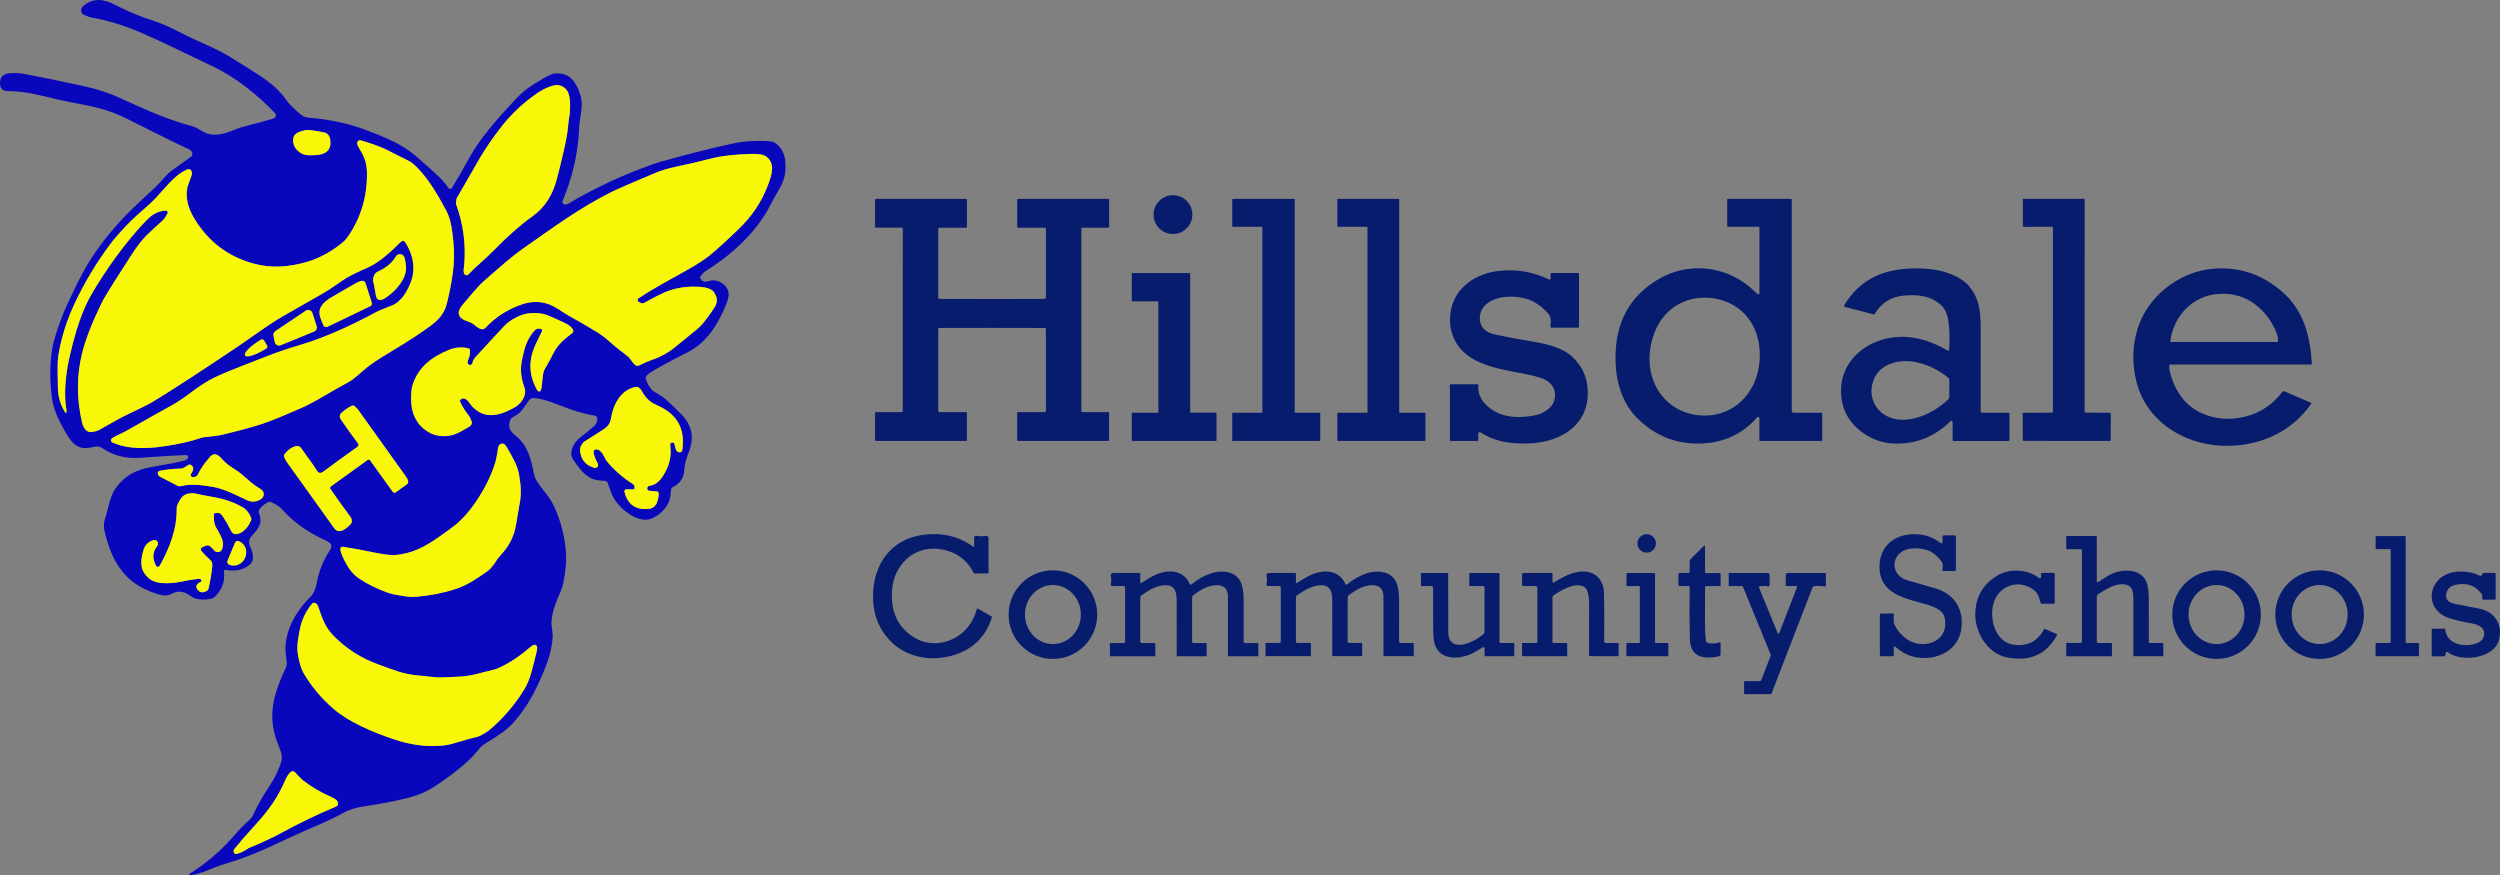 <?xml version="1.0" encoding="UTF-8"?><svg id="a" xmlns="http://www.w3.org/2000/svg" width="731.237" height="256" viewBox="0 0 731.237 256"><rect x="0" y="0" width="731.237" height="256" fill="#808080" stroke="none"/><path d="M55.533,255.999c-.221.019-.321-.269-.134-.389,4.764-3.004,8.876-6.463,12.336-10.373,1.531-1.737,2.514-2.812,2.946-3.229,1.622-1.55,2.538-2.442,2.744-2.677.24-.269.437-.576.581-.907,1.142-2.557,2.716-5.345,4.721-8.368.902-1.358,1.607-2.601,2.111-3.718,1.051-2.322,2.097-4.299,1.31-6.42-.35-.95-.715-1.929-1.094-2.932-2.936-7.758-.907-14.394,2.529-21.634.23-.489.326-1.027.283-1.564-.096-1.204-.465-3.397-.365-4.87.384-5.527,3.45-10.522,7.36-14.432,1.089-1.084,1.54-2.562,1.842-4.237.59-3.296,1.919-6.501,3.987-9.62.369-.557.297-1.295-.178-1.766-.312-.302-.744-.581-1.3-.825-5.177-2.279-9.519-5.407-13.022-9.375-.446-.504-1.459-1.123-3.042-1.847-.192-.086-.413-.091-.605-.005-.705.312-1.425.825-2.154,1.54-.638.624-.888,1.147-.547,2.034,1.056,2.754-.461,4.481-2.212,6.367-.806.873-.974,1.862-.504,2.965.729,1.713,1.545,3.982-.062,5.422-1.929,1.722-4.549,1.991-7.091,1.55-.283-.048-.528.197-.489.48.355,2.524-.331,4.774-2.058,6.746-.59.672-1.075,1.056-1.459,1.156-1.751.446-3.402.427-4.952-.062-.211-.067-.413-.163-.6-.283-1.204-.763-1.953-1.195-2.236-1.305-2.356-.892-3.239.053-4.769.595-1.166.413-2.413.034-3.944-.461-9.121-2.936-12.907-9.505-14.922-18.367-.216-.96-.235-2.255.086-3.133.825-2.231,1.396-6.756,3.128-9.169,2.807-3.901,6.127-5.546,10.805-6.329,4.203-.705,7.307-1.319,9.318-1.847.365-.096.677-.259.936-.485.451-.398.158-1.147-.446-1.128-2.485.072-7,.341-13.545.811-4.16.297-7.859-.691-11.098-2.96-.36-.249-.787-.379-1.223-.365-.48.014-1.056.101-1.732.259-4.217.988-5.921-1.415-7.902-4.918-1.914-3.392-3.335-6.372-3.776-10.181-.59-5.105-.509-9.85.254-14.231.264-1.521,1.113-4.28,2.557-8.286.629-1.746,1.924-4.64,3.886-8.68,1.737-3.594,3.243-6.381,4.515-8.373,3.325-5.206,7.303-10.09,11.942-14.658,1.852-1.823,4.256-4.083,7.207-6.775,1.401-1.276,3.205-3.714,4.582-4.707,2.706-1.943,4.616-3.32,5.724-4.121.988-.71.379-1.852-.523-2.265-2.744-1.238-8.8-4.217-18.165-8.934-2.485-1.252-5.028-2.231-7.629-2.936-4.462-1.214-8.814-1.756-13.18-2.826-4.237-1.036-9.212-2.327-13.953-2.313-1.574.005-2.346-.787-2.313-2.385.034-1.655.84-2.581,2.413-2.778,1.54-.197,3.1-.149,4.688.144,4.15.753,9.927,1.938,17.326,3.551,3.93.854,7.571,2.049,10.915,3.589,8.315,3.814,13.482,6.122,20.982,8.181,1.516.417,3.018,1.746,4.405,2.15,2.85.82,5.642-.216,8.373-1.339.83-.341,2.01-.705,3.541-1.084,2.596-.648,4.798-1.243,6.612-1.79.537-.163.892-.302,1.07-.422.451-.302.523-.94.149-1.334-5.091-5.331-11.477-10.532-18.434-13.799-5.95-2.792-13.218-6.482-20.449-9.62-5.249-2.279-10.229-3.81-14.941-4.596-.389-.062-1.147-.35-2.265-.864-.192-.086-.35-.24-.446-.432-.398-.811-.235-1.521.494-2.13,2.951-2.471,6.098-1.929,9.337-.23,3.555,1.866,7.399,3.459,11.525,4.769,2.02.643,4.596,1.785,7.73,3.426,4.496,2.351,9.927,4.357,13.727,6.669,3.862,2.356,6.981,4.318,9.347,5.878,3.171,2.087,5.777,4.323,7.792,7.25.504.739,1.18,1.473,2.03,2.197.806.691,2.389,2.624,4.088,2.754,6.252.494,11.865,1.679,16.841,3.555,5.235,1.972,10.704,4.126,14.855,7.749,4.131,3.603,6.621,5.868,7.48,6.784.758.811,1.415,1.641,1.977,2.485.249.369.792.36,1.027-.014,1.564-2.509,3.176-5.297,4.832-8.373,3.253-6.036,8.344-11.717,13.65-17.422,2.668-2.874,4.721-4.121,8.061-6.117,1.766-1.056,3.042-1.588,3.824-1.598,2.452-.034,4.313.681,5.676,2.922,1.147,1.886,1.78,3.766,1.9,5.647.154,2.375-.653,5.038-.734,7.327-.254,7.36-2.006,14.711-4.86,21.442-.168.393.038.849.446.984.393.13.806.062,1.238-.192,6.113-3.632,12.628-6.832,19.547-9.596,3.344-1.334,5.906-2.25,7.696-2.744,8.92-2.476,16.107-4.275,21.572-5.393,2.749-.561,5.854-.758,9.313-.585,1.166.058,1.996.269,2.49.633,1.684,1.233,2.629,2.984,2.84,5.249.35,3.762-.355,5.834-2.236,9.001-.672,1.137-1.483,2.61-2.433,4.419-4.083,7.758-11.395,14.269-18.799,18.851-.321.197-.758.667-1.31,1.411-.139.182-.158.427-.048.629,1.017,1.838,2.49.427,3.973.542,1.982.158,4.093,1.698,4.294,3.805.072.772-.149,1.804-.667,3.1-2.284,5.714-5.599,11.223-11.227,14.082-5.292,2.692-9.025,4.721-11.189,6.093-.523.331-.897.725-1.118,1.176-.072.154-.086.331-.038.499.379,1.286.993,2.394,1.842,3.325.12.13.254.245.403.336,1.3.811,2.073,1.291,2.317,1.43.883.523,2.845,2.327,5.887,5.412,3.056,3.104,3.786,6.712,2.188,10.824-.964,2.466-1.262,3.757-1.435,5.834-.173,2.058-1.295,3.589-3.368,4.601-.158.077-.283.216-.336.384-.12.36-.187.787-.202,1.276-.091,3.272-2.293,5.902-5.215,7.346-4.03,1.996-9.308-2.423-11.309-5.57-.806-1.271-1.267-2.927-1.886-4.659-.13-.36-.451-.609-.83-.648-.475-.043-1.032-.091-1.679-.134-3.651-.254-5.796-3.411-7.624-6.108-1.449-2.14.288-5.062,2.073-6.439,2.039-1.569,3.44-2.72,4.208-3.464.518-.499.782-1.18.792-2.044.005-.427-.302-.792-.725-.864-2.519-.427-5.004-1.089-7.456-1.986-4.736-1.737-6.88-2.807-10.301-3.176-.619-.067-1.228.226-1.564.753-.801,1.262-1.631,2.375-2.485,3.349-.326.369-1.118.912-2.375,1.622-.264.154-.465.398-.561.691-.638,1.986-.245,3.143,1.463,4.496,3.834,3.028,4.606,7.101,5.628,11.794.072.312.178.614.326.902,1.401,2.735,4.006,4.966,5.451,8.128,1.828,4.011,2.956,8.253,3.383,12.72.259,2.764.014,5.983-.729,9.663-.211,1.032-.585,2.13-1.123,3.296-1.156,2.514-2.02,5.009-2.308,7.701-.048.422-.043.844.01,1.267.245,1.958.355,3.128.326,3.507-.25,3.042-.969,6.026-2.154,8.948-2.716,6.674-5.105,11.28-9.275,16.021-2.121,2.409-4.985,4.198-8.152,6.098-.681.408-1.295.931-1.814,1.535-1.473,1.727-2.322,2.759-3.747,4.011-2.754,2.428-5.791,4.736-9.111,6.924-3.728,2.461-7.053,3.397-11.693,4.376-3.042.643-6.473,1.247-10.287,1.818-1.487.225-3.296.806-4.774,1.603-2.74,1.473-5.71,2.888-8.919,4.237-4.784,2.015-7.739,3.527-13.377,6.079-4.457,2.02-8.752,3.627-12.873,4.822-3.383.979-6.607,2.922-9.956,3.219ZM135.804,80.099c.226.456.84.547,1.19.178,2.433-2.562,4.918-4.467,7.24-6.866,4.035-4.16,7.907-7.571,11.611-10.234,3.766-2.711,5.882-6.415,7.043-10.882,1.579-6.079,2.586-10.522,3.023-13.319.273-1.761.297-3.325.614-4.923.158-.82.235-1.756.225-2.807-.029-2.61-.082-5.427-3.109-6.276-1.694-.48-4.846,1.171-6.127,2.034-4.352,2.936-8.089,6.439-11.203,10.508-1.9,2.476-4.361,5.926-6.069,8.91-4.299,7.509-6.492,11.318-6.578,11.434-.077.106-.13.23-.149.36-.139.83-.163,1.367-.072,1.622,2.078,5.705,2.855,11.582,2.337,17.637-.077.945-.355,1.862.024,2.625ZM85.852,40.156c-.35,1.679.154,3.071,1.521,4.174,1.487,1.2,2.687,1.132,4.793,1.046,2.85-.115,4.918-1.243,4.409-4.558-.187-1.223-.84-1.934-1.967-2.121-2.044-.336-3.906-.883-5.422-.585-1.128.216-3.076.816-3.335,2.044ZM19.452,120.547c.058-.777-.216-1.698-.302-2.826-.321-4.241.139-8.963,1.387-14.169,1.497-6.276,3.291-12.571,6.511-17.973,3.555-5.969,7.331-11.347,11.323-16.136,2.039-2.442,3.771-4.342,5.201-5.7,1.411-1.343,3.066-2.058,4.966-2.149.374-.019.638.36.494.705-.408.974-.974,1.78-1.708,2.428-1.478,1.3-2.951,2.663-4.414,4.088-1.411,1.372-3.018,3.479-4.827,6.319-.696,1.089-2.154,3.368-4.376,6.837-2.058,3.215-3.435,5.537-4.131,6.971-2.74,5.647-4.596,10.464-5.575,14.452-1.593,6.497-1.598,13.195-.019,20.099.35,1.531,1.036,2.481,2.058,2.84.144.053.302.072.456.058,1.099-.101,1.977-.336,2.629-.705,1.607-.907,3.191-1.804,4.76-2.692,3.622-2.049,8.185-3.853,11.419-5.844,6.026-3.714,14.058-8.943,24.1-15.685,3.853-2.586,8.843-6.377,13.29-8.934,5.249-3.028,9.193-5.283,11.827-6.765,2.572-1.449,4.764-3.229,6.736-4.414,1.435-.864,3.503-1.876,6.213-3.042,3.325-1.43,6.895-4.678,9.663-7.466.571-.581,1.06-.542,1.473.11,2.284,3.603,3.1,7.84,1.439,11.889-1.123,2.74-2.792,5.479-5.403,6.506-2.481.974-3.891,1.555-4.241,1.742-8.545,4.625-16.188,7.926-22.93,9.903-3.215.94-6.597,2.106-10.148,3.493-3.363,1.31-5.623,2.193-6.78,2.644-3.575,1.396-6.213,2.514-7.926,3.354-2.049,1.012-4.318,2.461-6.808,4.357-1.483,1.128-3.848,2.773-5.374,3.613-2.672,1.463-7.168,3.992-13.492,7.586-1.262.715-2.951,1.343-4.145,2.135-.465.312-.408,1.012.106,1.243,1.564.71,3.32,1.185,5.263,1.42,2.98.369,6.444.24,10.383-.384,4.419-.701,7.754-1.473,10.009-2.322.307-.115.629-.192.955-.226,2.816-.297,4.52-.518,5.11-.662,3.57-.878,8.919-2.13,13.036-3.608,2.586-.931,5.964-2.308,10.124-4.136,2.063-.907,4.515-2.202,7.351-3.896,1.531-.916,3.949-2.279,7.25-4.093.609-.331,2.154-1.588,4.635-3.771,1.233-1.084,3.675-2.716,7.327-4.899,5.076-3.032,9.044-5.628,11.904-7.787,2.145-1.622,3.738-3.483,4.414-6.137.811-3.171,1.415-6.295,1.814-9.361.533-4.097.369-8.608-.489-13.526-.283-1.622-.758-3.076-1.435-4.357-2.221-4.217-4.856-8.766-8.137-12.254-1.089-1.161-2.01-1.929-2.754-2.303-3.834-1.924-5.815-2.922-5.935-2.984-2.778-1.454-6.045-2.452-8.238-3.09-.441-.13-.897.154-.979.609-.072.417.038.868.331,1.343,1.588,2.533,2.452,4.429,2.5,7.432.101,6.799-1.646,12.887-5.23,18.276-.614.926-1.18,1.607-1.698,2.044-3.09,2.605-6.727,4.702-10.512,5.82-5.187,1.531-10.469,1.991-15.785.518-7.442-2.058-13.18-6.415-17.215-13.06-1.775-2.927-2.764-5.998-2.082-9.318.01-.034.413-1.185,1.214-3.45.35-.998-.25-2.183-1.363-1.67-3.589,1.66-5.801,4.779-9.107,8.325-2.058,2.207-5.062,4.534-6.991,6.449-2.692,2.672-4.755,4.966-6.189,6.88-4.16,5.542-7.701,11.438-10.623,17.681-1.531,3.272-2.72,6.559-3.579,9.855-.748,2.884-1.171,5.115-1.267,6.688-.091,1.478-.086,4.174.024,8.094.082,2.84.844,5.004,2.135,7.082.106.168.365.106.379-.096ZM186.821,87.21c4.491-2.975,8.728-5.196,13.693-7.979,3.143-1.756,5.479-3.253,7.01-4.491,1.977-1.598,4.846-4.208,8.608-7.83,3.81-3.666,6.612-7.854,8.406-12.566,1.094-2.869,2.38-6.391-.302-8.468-.849-.657-2.404-.94-4.668-.854-3.973.158-7.993.398-12.149,1.487-2.85.753-6.065,1.502-9.644,2.245-2.293.48-4.347,1.099-6.156,1.852-6.784,2.836-11.146,4.74-13.084,5.714-8.91,4.477-16.385,9.97-25.309,16.217-4.05,2.836-7.653,6.17-11.294,9.323-2.303,1.991-4.539,4.836-6.549,7.207-.811.95-1.214,1.766-1.209,2.452.014,1.622,1.722,2.173,3.335,2.754.187.067.369.154.547.254,1.012.605,2.72,2.644,3.925,1.358,2.989-3.191,6.597-5.499,10.834-6.914,2.529-.844,5.019-.868,7.475-.072,2.106.681,4.371,2.509,6.209,3.512,2.106,1.147,4.836,2.735,8.19,4.76,1.233.744,2.874,2.034,4.913,3.872.533.475,1.775,1.459,3.728,2.946.379.288.72.624,1.008.998.782,1.012,1.531,2.428,2.577,1.9,1.411-.705,2.663-1.247,3.757-1.622,2.696-.916,5.023-2.279,6.544-3.546,1.516-1.262,3.651-2.999,6.401-5.211.888-.705,1.684-1.516,2.38-2.413,1.334-1.722,2.341-3.119,3.018-4.193.998-1.583.849-3.171-.451-4.764-.086-.106-.187-.192-.302-.264-.868-.523-1.91-.83-3.124-.931-3.099-.254-5.983.014-8.646.811-2.744.816-5.671,2.557-8.123,3.862-.259.139-.571.154-.84.038l-.6-.264c-.489-.211-.552-.883-.106-1.18ZM118.349,75.474c-.254-1.262-1.934-1.54-2.581-.432-1.075,1.838-2.831,3.311-5.273,4.414-.796.36-1.267,1.19-1.411,2.5-.014.12.005.24.053.35.139.321.413,1.703.811,4.136.269,1.612,1.492,1.555,2.687.763,2.202-1.454,3.915-3.224,5.134-5.316.892-1.535,1.195-3.339.844-5.081l-.264-1.334ZM94.858,95.501c.278.192.633.216.936.072l12.532-6.026c.365-.178.547-.6.422-.988l-1.833-5.738c-.144-.451-.59-.739-1.06-.677-.513.067-1.06.269-1.646.605-2.38,1.363-4.784,2.754-7.207,4.174-1.137.667-2.006,1.358-2.605,2.073-1.535,1.823-.945,3.363-.163,5.311.283.705.489,1.104.624,1.195ZM80.368,100.035c.158.792.998,1.238,1.742.936l9.764-3.997c.619-.249.936-.936.734-1.574l-1.233-3.853c-.259-.816-1.228-1.152-1.934-.672l-8.905,5.988c-.432.293-.643.811-.542,1.319l.374,1.852ZM158.052,114.348c.178-.168.297-.523.36-1.065.24-2.173.384-3.455.432-3.843.077-.566.264-1.113.557-1.607.883-1.483,1.732-3.037,2.543-4.659,1.238-2.466,3.291-4.088,5.542-5.839.144-.11.221-.288.202-.47-.101-1.132-1.651-2.001-2.653-2.471-2.001-.945-3.546-1.641-4.644-2.087-1.713-.696-3.738-.902-6.065-.609-2.111.264-5.206,1.962-6.645,3.464-1.339,1.396-4.237,4.529-8.694,9.399-.427.465-.691,1.003-.796,1.603-.134.763-1.223.787-1.387.029-.067-.307-.014-.653.154-1.036.446-1.003.605-1.929.48-2.783-.034-.235-.211-.432-.446-.485-1.929-.465-3.838-.307-5.724.47-4.995,2.054-8.843,4.976-10.58,10.186-.293.878-.441,2.279-.437,4.193.01,4.217,1.555,7.341,4.63,9.371,1.329.878,2.773,1.358,4.342,1.444,3.066.173,4.836-.878,7.763-2.581.667-.389,1.276-.969.921-1.818-.341-.816-.557-1.281-.648-1.391-1.152-1.435-2.039-2.85-2.658-4.241-.125-.288-.01-.624.269-.768,1.564-.816,2.356,1.214,3.301,2.197,3.776,3.925,8.248,2.543,12.408.182,1.886-1.07,3.618-3.493,2.821-5.753-1.056-3.004-1.339-5.302-.619-8.598.72-3.311,1.319-5.441,3.445-7.974.576-.686,1.19-.801,1.986-.619.307.072.47.413.326.696-.629,1.219-1.291,2.596-1.986,4.131-2.058,4.529-1.847,8.934.643,13.209.178.307.6.369.859.125ZM78.122,101.072l-.936-1.531c-.178-.288-.552-.374-.84-.202l-.345.216c-2.812,1.722-4.75,3.67-4.328,4.357l.053.091c.417.681,3.037-.158,5.849-1.881l.35-.211c.283-.178.374-.552.197-.84ZM199.56,131.692c.94-6.693-1.785-10.738-7.528-13.228-1.857-.806-3.272-2.135-4.246-3.992-.389-.748-1.128-1.459-1.938-1.291-4.318.878-6.52,5.201-7.149,9.275-.197,1.281-.907,2.322-2.14,3.114-2.586,1.665-4.486,2.879-5.705,3.637-.101.062-.192.144-.273.24-.681.82-.993,1.579-.931,2.274.24,2.696,1.636,4.405,4.184,5.119.725.202,1.353-.552,1.017-1.228-.528-1.06-1.363-2.682-1.214-3.584.077-.475.657-.729,1.2-.528,1.18.441,1.761,1.818,2.337,2.912.106.197.23.384.374.557,2.154,2.581,4.668,4.779,7.538,6.592.441.278.609.715.509,1.31-.024.154-.158.264-.312.264h-2.102c-.355,0-.614.331-.533.672.868,3.661,3.171,5.35,6.909,5.057,1.396-.11,2.308-.868,2.744-2.284.283-.916.398-1.679.355-2.284-.024-.307-.264-.552-.571-.576l-2.097-.154c-.547-.038-.859-.648-.571-1.113.005-.01.067-.072.187-.187.106-.101.187-.158.245-.163,1.617-.178,2.97-1.137,4.054-2.874,1.991-3.181,2.519-5.527,2.135-9.111-.029-.269.067-.475.293-.619.355-.226.83-.029.945.393.321,1.152.355,2.231,1.367,2.409.446.077.859-.202.916-.609ZM115.748,144.004l3.282-2.365c.312-.226.451-.619.345-.988-.115-.408-.341-.84-.672-1.295-3.047-4.217-7.629-10.623-13.751-19.221-.417-.585-.835-1.036-1.247-1.358-.24-.187-.566-.221-.84-.086-1.027.504-2.03,1.2-3.004,2.087-.681.619-.552,1.343-.091,2.02,1.204,1.78,2.864,4.097,4.98,6.952.211.288.149.696-.144.902-4.563,3.239-7.85,5.633-9.865,7.173-.777.595-1.463.787-2.03-.139-1.137-1.866-2.816-4.016-4.668-6.664-.317-.456-.878-.672-1.42-.547-1.295.297-2.442,1.104-3.44,2.423-.115.158-.154.36-.106.547.144.566.408,1.118.792,1.66,2.874,4.03,7.509,10.503,13.914,19.418,1.42,1.982,3.723-.082,4.836-1.262.12-.13.202-.288.235-.456.125-.605,0-1.156-.379-1.66-1.929-2.577-3.872-5.287-5.834-8.133-.163-.235-.106-.561.125-.725l10.748-7.749c.235-.173.566-.12.739.115l6.64,9.217c.197.273.581.331.854.134ZM99.555,160.634c.158,1.358.854,2.62,1.569,3.982,1.084,2.068,2.433,3.632,4.04,4.692,2.37,1.569,5.187,2.941,8.449,4.117,1.468.533,3.162.662,4.707.95,1.123.206,2.313.259,3.575.154,4.016-.336,7.826-1.094,11.438-2.274,3.354-1.094,6.261-3.1,9.188-5.148,1.223-.859,2.293-2.543,2.86-3.421.216-.331.787-1.022,1.718-2.078,2.039-2.308,3.315-5.009,3.829-8.104.552-3.335.849-5.091.892-5.268.816-3.694.537-6.165.005-9.39-.456-2.759-2.058-5.393-3.771-8.315-.35-.6-.796-.854-1.339-.763-.494.082-.907.561-1.017,1.19-.273,1.545-.365,2.72-.854,4.357-1.147,3.829-3.109,7.763-5.887,11.798-1.91,2.768-3.906,4.976-5.988,6.612-1.233.964-2.84,2.135-4.832,3.512-4.174,2.888-7.614,4.644-12.504,5.115-1.281.125-3.814-.216-7.59-1.022-2.183-.465-4.764-.936-7.744-1.406-.422-.067-.792.288-.744.71ZM56.363,139.542c-.485,0-.763-.547-.485-.94.921-1.3.84-2.197-.24-2.692-.163-.072-.355-.058-.499.048-1.017.72-1.718,1.084-2.097,1.089-2.346.048-4.457.273-6.338.681-.384.086-.624.465-.542.854.086.393.321.691.705.892,3.258,1.689,4.98,2.577,5.167,2.658.302.134.638.158.955.067,2.821-.83,6.175-.264,9.083.173,3.157.47,7.048,2.452,10.177,3.944,1.286.609,2.797.509,3.987-.273l.154-.101c1.036-.686.993-2.221-.077-2.845-1.3-.753-2.61-1.718-3.92-2.893-1.334-1.195-2.255-1.958-2.759-2.298-1.454-.969-3.037-1.886-4.155-3.052-1.089-1.142-2.433-3.008-3.997-1.281-1.583,1.751-2.773,3.464-3.565,5.148-.235.499-.744.82-1.295.82h-.259ZM58.757,170.163c-.528.321-.811.494-.844.518-.499.36-.629,1.051-.293,1.564.72,1.118,1.689,1.3,2.903.547.245-.149.413-.389.475-.667.499-2.178.859-4.313,1.084-6.405.091-.892-.12-1.555-.633-1.991-.83-.696-1.674-1.55-2.538-2.557-.297-.35-.182-.883.23-1.08l.888-.427c.537-.259,1.185-.154,1.607.273l1.396,1.396c.034.029.067.048.11.062.974.259,1.607-.077,1.895-1.008.672-2.197-.581-3.829-1.943-6.314-.413-.748-.595-1.953-.542-3.608.005-.182.134-.331.312-.369,1.012-.211,1.636-.058,2.284.912.883,1.315,1.713,2.764,2.49,4.347.288.59.878.945,1.478.883,2.001-.206,3.627-2.269,4.333-4.059.101-.25.096-.537-.01-.787-.643-1.483-1.507-2.519-2.586-3.104-2.5-1.353-4.851-2.255-8.277-2.869-2.725-.485-4.352-.801-4.875-.94-1.895-.499-3.81-.149-4.769,1.305-.84,1.281-1.257,2.197-1.247,2.754.11,6.271-2.063,11.659-4.966,16.951-.235.427-.849.422-1.08-.005-1.142-2.111-1.041-4.016.302-5.719.417-.528.35-1.267-.149-1.636-.288-.216-.653-.245-1.099-.086-1.425.513-2.337,1.478-2.744,2.898-.974,3.392-1.065,6.017,1.766,8.339,2.442,2.006,7.557,1.276,10.426.629.744-.168,1.986-.365,3.738-.585.413-.053.72.014.926.197.202.182.178.504-.048.643ZM68.737,158.758l-2.188,5.249c-.182.446.029.955.47,1.137l.043.019c1.775.739,3.838-.163,4.606-2.015l.062-.154c.772-1.852-.038-3.949-1.814-4.688l-.043-.019c-.446-.182-.955.024-1.137.47ZM156.2,188.616c-.369.13-.696.312-.974.557-2.308,2.015-4.558,3.637-6.751,4.87-1.838,1.032-3.191,1.651-4.069,1.847-3.579.811-6.41,1.828-9.682,2.01-3.997.226-6.391.293-7.192.202-2.313-.254-4.05-.432-5.211-.533-4.352-.365-6.967-1.531-11.784-3.272-4.856-1.756-9.126-4.477-12.815-8.161-2.629-2.625-3.464-5.211-4.668-8.766-.139-.417-.389-.729-.744-.945-.336-.206-.782-.125-1.046.192-1.881,2.202-3.095,4.836-3.646,7.902-.302,1.66-.897,4.467-.513,6.722.432,2.548.988,4.409,1.665,5.575,2.313,3.978,5.273,7.509,8.881,10.594,4.558,3.901,11.424,6.741,17.215,8.718,5.071,1.732,9.937,2.481,15.219,1.871.993-.11,2.572-.504,4.731-1.18,1.358-.422,2.98-.868,4.865-1.343.321-.082.633-.197.921-.355,1.223-.667,2.044-1.176,2.461-1.526,3.93-3.311,7.279-7.159,10.042-11.549,2.102-3.335,2.625-6.602,3.92-11.669.12-.461.12-.902,0-1.329-.101-.35-.475-.547-.825-.432ZM68.944,249.824s.206-.048.6-.149c.873-.23,1.862-.72,2.97-1.473.139-.091.283-.168.432-.23,2.711-1.118,6.146-2.615,9.308-4.337,5.287-2.884,10.637-5.465,16.054-7.734.576-.24.71-.729.403-1.463-.168-.413-.772-.849-1.809-1.305-3.085-1.363-5.815-2.97-8.2-4.817-.969-.753-1.732-1.785-2.481-2.485-.35-.331-.902-.326-1.247.01-.6.581-1.089,1.319-1.468,2.207-2.149,5.033-4.774,8.819-8.838,13.252-2.668,2.917-4.707,5.259-6.117,7.029-.403.504-.206,1.257.393,1.497Z" fill="#0907bc"/><path d="M135.804,80.099c-.379-.763-.101-1.679-.024-2.625.518-6.055-.259-11.933-2.337-17.637-.091-.254-.067-.792.072-1.622.019-.13.072-.254.149-.36.086-.115,2.279-3.925,6.578-11.434,1.708-2.984,4.169-6.434,6.069-8.91,3.114-4.069,6.852-7.571,11.203-10.508,1.281-.864,4.433-2.514,6.127-2.034,3.028.849,3.08,3.666,3.109,6.276.01,1.051-.067,1.986-.225,2.807-.317,1.598-.341,3.162-.614,4.923-.437,2.797-1.444,7.24-3.023,13.319-1.161,4.467-3.277,8.171-7.043,10.882-3.704,2.663-7.576,6.074-11.611,10.234-2.322,2.399-4.808,4.304-7.24,6.866-.35.369-.964.278-1.19-.178Z" fill="#f9f708"/><path d="M85.852,40.156c.259-1.228,2.207-1.828,3.335-2.044,1.516-.297,3.378.249,5.422.585,1.128.187,1.78.897,1.967,2.121.509,3.315-1.559,4.443-4.409,4.558-2.106.086-3.306.154-4.793-1.046-1.367-1.104-1.871-2.495-1.521-4.174Z" fill="#f9f708"/><path d="M19.452,120.547c-.014.202-.273.264-.379.096-1.291-2.078-2.054-4.241-2.135-7.082-.11-3.92-.115-6.616-.024-8.094.096-1.574.518-3.805,1.267-6.688.859-3.296,2.049-6.583,3.579-9.855,2.922-6.242,6.463-12.139,10.623-17.681,1.435-1.914,3.498-4.208,6.189-6.88,1.929-1.914,4.932-4.241,6.991-6.449,3.306-3.546,5.518-6.664,9.107-8.325,1.113-.513,1.713.672,1.363,1.67-.801,2.265-1.204,3.416-1.214,3.45-.681,3.32.307,6.391,2.082,9.318,4.035,6.645,9.774,11.002,17.215,13.06,5.316,1.473,10.599,1.012,15.785-.518,3.786-1.118,7.423-3.215,10.512-5.82.518-.437,1.084-1.118,1.698-2.044,3.584-5.388,5.331-11.477,5.23-18.276-.048-3.004-.912-4.899-2.5-7.432-.293-.475-.403-.926-.331-1.343.082-.456.537-.739.979-.609,2.193.638,5.46,1.636,8.238,3.09.12.062,2.102,1.06,5.935,2.984.744.374,1.665,1.142,2.754,2.303,3.282,3.488,5.916,8.037,8.137,12.254.677,1.281,1.152,2.735,1.435,4.357.859,4.918,1.022,9.428.489,13.526-.398,3.066-1.003,6.189-1.814,9.361-.677,2.653-2.269,4.515-4.414,6.137-2.86,2.159-6.828,4.755-11.904,7.787-3.651,2.183-6.093,3.814-7.327,4.899-2.481,2.183-4.026,3.44-4.635,3.771-3.301,1.814-5.719,3.176-7.25,4.093-2.836,1.694-5.287,2.989-7.351,3.896-4.16,1.828-7.538,3.205-10.124,4.136-4.117,1.478-9.466,2.73-13.036,3.608-.59.144-2.293.365-5.11.662-.326.034-.648.11-.955.226-2.255.849-5.59,1.622-10.009,2.322-3.939.624-7.403.753-10.383.384-1.943-.235-3.699-.71-5.263-1.42-.513-.23-.571-.931-.106-1.243,1.195-.792,2.884-1.42,4.145-2.135,6.324-3.594,10.819-6.122,13.492-7.586,1.526-.84,3.891-2.485,5.374-3.613,2.49-1.895,4.76-3.344,6.808-4.357,1.713-.84,4.352-1.958,7.926-3.354,1.156-.451,3.416-1.334,6.78-2.644,3.551-1.387,6.933-2.553,10.148-3.493,6.741-1.977,14.384-5.278,22.93-9.903.35-.187,1.761-.768,4.241-1.742,2.61-1.027,4.28-3.766,5.403-6.506,1.66-4.05.844-8.286-1.439-11.889-.413-.653-.902-.691-1.473-.11-2.768,2.788-6.338,6.036-9.663,7.466-2.711,1.166-4.779,2.178-6.213,3.042-1.972,1.185-4.165,2.965-6.736,4.414-2.634,1.483-6.578,3.738-11.827,6.765-4.448,2.557-9.438,6.348-13.29,8.934-10.042,6.741-18.074,11.971-24.1,15.685-3.234,1.991-7.797,3.795-11.419,5.844-1.569.888-3.152,1.785-4.76,2.692-.653.369-1.531.605-2.629.705-.154.014-.312-.005-.456-.058-1.022-.36-1.708-1.31-2.058-2.84-1.579-6.904-1.574-13.602.019-20.099.979-3.987,2.836-8.804,5.575-14.452.696-1.435,2.073-3.757,4.131-6.971,2.221-3.469,3.68-5.748,4.376-6.837,1.809-2.84,3.416-4.947,4.827-6.319,1.463-1.425,2.936-2.788,4.414-4.088.734-.648,1.3-1.454,1.708-2.428.144-.345-.12-.725-.494-.705-1.9.091-3.555.806-4.966,2.149-1.43,1.358-3.162,3.258-5.201,5.7-3.992,4.788-7.768,10.167-11.323,16.136-3.219,5.403-5.014,11.698-6.511,17.973-1.247,5.206-1.708,9.927-1.387,14.169.086,1.128.36,2.049.302,2.826Z" fill="#f9f708"/><path d="M186.821,87.21c-.446.297-.384.969.106,1.18l.6.264c.269.115.581.101.84-.038,2.452-1.305,5.379-3.047,8.123-3.862,2.663-.796,5.547-1.065,8.646-.811,1.214.101,2.255.408,3.124.931.115.072.216.158.302.264,1.3,1.593,1.449,3.181.451,4.764-.677,1.075-1.684,2.471-3.018,4.193-.696.897-1.492,1.708-2.38,2.413-2.749,2.212-4.884,3.949-6.401,5.211-1.521,1.267-3.848,2.629-6.544,3.546-1.094.374-2.346.916-3.757,1.622-1.046.528-1.794-.888-2.577-1.9-.288-.374-.629-.71-1.008-.998-1.953-1.487-3.195-2.471-3.728-2.946-2.039-1.838-3.68-3.128-4.913-3.872-3.354-2.025-6.084-3.613-8.19-4.76-1.838-1.003-4.102-2.831-6.209-3.512-2.457-.796-4.947-.772-7.475.072-4.237,1.415-7.845,3.723-10.834,6.914-1.204,1.286-2.912-.753-3.925-1.358-.178-.101-.36-.187-.547-.254-1.612-.581-3.32-1.132-3.335-2.754-.005-.686.398-1.502,1.209-2.452,2.01-2.37,4.246-5.215,6.549-7.207,3.642-3.152,7.245-6.487,11.294-9.323,8.924-6.247,16.4-11.741,25.309-16.217,1.938-.974,6.3-2.879,13.084-5.714,1.809-.753,3.862-1.372,6.156-1.852,3.579-.744,6.794-1.492,9.644-2.245,4.155-1.089,8.176-1.329,12.149-1.487,2.265-.086,3.819.197,4.668.854,2.682,2.078,1.396,5.599.302,8.468-1.794,4.712-4.596,8.9-8.406,12.566-3.762,3.623-6.631,6.233-8.608,7.83-1.531,1.238-3.867,2.735-7.01,4.491-4.966,2.783-9.203,5.004-13.693,7.979Z" fill="#f9f708"/><circle cx="343.082" cy="62.769" r="5.676" fill="#071c6d"/><path d="M290.175,87.455c8.468,0,13.574-.005,15.325-.024.235-.005.422-.197.422-.432v-20.128c0-.144-.12-.264-.264-.264h-7.969c-.086,0-.158-.072-.158-.158v-8.022c0-.139.115-.254.259-.254h26.37c.134,0,.245.11.245.245v7.941c0,.134-.11.245-.245.245h-7.6c-.149,0-.269.12-.269.269v53.315c0,.197.163.36.36.36h7.566c.101,0,.182.082.182.182v7.993c0,.139-.11.249-.25.249h-26.466c-.086,0-.158-.072-.158-.158v-8.133c0-.072.062-.134.134-.134h7.897c.206,0,.369-.163.369-.369l-.014-23.99c0-.13-.096-.24-.23-.254-.154-.019-5.321-.029-15.507-.029s-15.354.005-15.507.024c-.13.014-.23.125-.23.259l-.019,23.99c0,.202.168.369.369.369h7.898c.077,0,.134.058.134.134v8.133c0,.086-.072.158-.158.158l-26.466-.005c-.139,0-.249-.11-.249-.249v-7.993c0-.101.082-.182.182-.182h7.566c.202,0,.36-.158.36-.36l.01-53.315c0-.149-.12-.269-.269-.269h-7.6c-.134,0-.245-.11-.245-.245v-7.941c0-.134.11-.245.245-.245l26.37.005c.144,0,.259.115.259.254v8.022c0,.086-.072.158-.158.158h-7.97c-.144,0-.264.115-.264.264l-.005,20.128c0,.235.192.427.422.427,1.751.019,6.861.029,15.325.029Z" fill="#071c6d"/><path d="M378.842,120.715h7.187c.082,0,.144.062.144.144v7.974c0,.082-.062.144-.144.144h-25.458c-.082,0-.144-.062-.144-.144v-7.969c0-.082.062-.144.144-.144h8.516c.082,0,.144-.062.144-.144v-54.088c0-.082-.062-.144-.144-.144h-8.507c-.082,0-.144-.062-.144-.144v-7.888c0-.082.062-.144.144-.144h17.973c.082,0,.144.062.144.144v62.259c0,.082.062.144.144.144Z" fill="#071c6d"/><path d="M391.326,120.724h8.516c.082,0,.149-.067.149-.149v-54.088c0-.082-.067-.149-.149-.149h-8.526c-.082,0-.149-.067-.149-.149v-7.878c0-.082.067-.149.149-.149h17.796c.082,0,.149.067.149.149v62.254c0,.082.067.149.149.149h7.365c.082,0,.149.067.149.149v7.965c0,.082-.067.149-.149.149h-25.449c-.082,0-.149-.067-.149-.149v-7.955c0-.082.067-.149.149-.149Z" fill="#071c6d"/><path d="M514.04,85.987c.221.211.585.053.585-.254v-19.101c0-.178-.144-.321-.321-.321h-8.891c-.12,0-.216-.096-.216-.216v-7.701c0-.13.101-.23.23-.23h18.424c.13,0,.23.101.23.23v61.846c0,.264.211.475.475.475h8.195c.129,0,.235.106.235.24v7.854c0,.091-.077.168-.168.168h-18.055c-.082,0-.149-.062-.149-.144v-6.511c0-.341-.417-.499-.643-.245-4.889,5.566-11.333,8.017-18.851,7.624-6.161-.321-11.544-2.754-16.15-7.298-5.297-5.23-6.78-12.767-6.377-19.936.523-9.279,4.697-16.217,12.513-20.819,8.699-5.119,19.514-3.93,26.994,2.562.393.341,1.041.936,1.938,1.775ZM496.738,121.453c7.749.849,14.264-3.565,16.827-10.656,1.003-2.788,1.358-5.81,1.056-9.068-.729-7.893-6.189-13.694-14.116-14.562s-14.519,3.608-16.942,11.155c-.998,3.114-1.31,6.141-.936,9.078.96,7.48,6.367,13.204,14.111,14.053Z" fill="#071c6d"/><path d="M591.94,128.962c-.154,0-.278-.12-.283-.278l-.034-7.682c0-.154.125-.278.278-.278l8.257-.014c.173,0,.312-.139.312-.312l.005-53.709c0-.197-.163-.36-.36-.36l-8.31.024c-.067,0-.12-.053-.12-.12l-.024-7.936c0-.072.058-.13.125-.13l17.815.005c.086,0,.158.072.158.163l-.024,62.033c0,.182.149.331.331.331l7.087.029c.134.005.245.115.245.249l-.024,7.715c0,.154-.125.278-.278.278l-25.156-.01Z" fill="#071c6d"/><path d="M118.349,75.474l.264,1.334c.35,1.742.048,3.546-.844,5.081-1.219,2.092-2.932,3.862-5.134,5.316-1.195.792-2.418.849-2.687-.763-.398-2.433-.672-3.814-.811-4.136-.048-.11-.067-.23-.053-.35.144-1.31.614-2.14,1.411-2.5,2.442-1.104,4.198-2.577,5.273-4.414.648-1.108,2.327-.83,2.581.432Z" fill="#f9f708"/><path d="M579.35,120.336c0,.211.168.379.379.379h7.768c.144,0,.264.12.264.264v7.701c0,.168-.139.302-.307.302h-16.069c-.144,0-.259-.115-.259-.259v-5.355c0-.288-.35-.437-.557-.23-4.726,4.668-10.301,6.866-16.716,6.583-2.965-.13-5.719-1.017-8.267-2.663-4.899-3.162-7.259-7.629-7.082-13.396.216-6.895,5.268-12.192,11.669-14.192,6.775-2.116,13.3-.533,19.48,3.052.211.125.475-.024.48-.269.077-3.416.547-10.191-2.13-12.758-3.176-3.042-7.024-3.435-11.194-3.028-3.728.365-6.54,2.135-8.43,5.316-.086.139-.25.206-.408.168l-8.392-2.197c-.182-.048-.269-.259-.173-.422,3.565-5.983,8.819-9.466,15.766-10.45,3.728-.528,7.403-.509,11.026.062,3.277.513,7.533,2.154,9.706,4.712,3.565,4.189,3.435,8.857,3.445,14.37.014,6.712.014,14.149,0,22.311ZM569.879,110.49c-4.222-3.455-10.632-5.93-15.901-4.429-3.632,1.036-5.786,3.325-6.463,6.861-.537,2.807.576,5.897,2.716,7.677,5.758,4.803,14.855.854,19.542-3.738.245-.24.384-.566.384-.912v-4.875c0-.226-.101-.441-.278-.585Z" fill="#071c6d"/><path d="M676.217,106.479c.005.077-.053.139-.125.139h-41.301c-.12,0-.221.077-.25.192-.13.523-.024,1.377.307,2.557,1.569,5.618,4.625,9.452,9.174,11.506,3.982,1.799,8.305,2.106,12.964.921,4.227-1.08,7.782-3.503,10.676-7.279.091-.125.259-.168.403-.106l7.955,3.445c.067.029.091.11.048.168-5.988,8.732-15.997,12.854-26.384,12.34-11.151-.547-21.749-7.163-24.715-18.444-2.092-7.96-.878-16.755,4.198-23.256,4.357-5.585,11.031-9.476,18.247-10.066,7.509-.609,14.197,1.622,20.065,6.698,6.415,5.551,8.248,13.084,8.737,21.183ZM634.998,100.026h31c.163,0,.293-.125.302-.288.038-.753-.12-1.574-.475-2.466-1.315-3.306-3.325-6.007-6.026-8.109-3.008-2.341-6.525-3.411-10.551-3.215-7.739.374-13.382,6.194-14.456,13.842-.019.125.082.235.206.235Z" fill="#071c6d"/><path d="M424.082,128.766v-16.131c0-.13.106-.235.235-.235h7.83c.154,0,.273.13.264.283-.139,2.116.547,3.958,2.063,5.537,3.738,3.891,9.183,4.299,14.384,3.282,2.356-.461,5.076-2.001,5.753-4.371.801-2.816-.542-5.259-3.287-6.353-1.271-.504-3.224-1.012-5.868-1.521-6.856-1.319-16.251-2.601-19.825-9.524-1.449-2.812-1.866-5.81-1.252-9.001,1.305-6.751,7.365-10.786,14.087-11.501,5.148-.552,10.009.283,14.581,2.505.235.115.504-.058.504-.317v-1.329c0-.134.106-.24.24-.24h7.816c.134,0,.245.106.245.24v15.507c0,.134-.106.245-.24.245h-7.744c-.235,0-.413-.211-.374-.446.273-1.674.048-2.917-.677-3.718-2.039-2.255-4.232-3.699-6.573-4.333-3.148-.844-7.461-.907-10.421.864-1.953,1.166-3.042,2.788-2.98,4.995.072,2.433,1.511,3.963,4.313,4.592,2.884.653,7.178,1.463,12.883,2.433,2.864.485,7.197,1.751,9.486,3.81,2.577,2.313,4.112,4.942,4.616,7.883,1.977,11.573-7.053,17.695-17.599,17.796-5.196.053-9.303-.552-13.54-3.267-.264-.168-.609.019-.609.331v1.962c0,.13-.101.23-.23.23h-7.874c-.115,0-.206-.091-.206-.206Z" fill="#071c6d"/><path d="M331.193,79.864h16.783c.082,0,.149.067.149.149v40.548c0,.082.067.149.149.149h7.408c.082,0,.149.067.149.149v7.969c0,.082-.067.149-.149.149h-24.494c-.082,0-.149-.067-.149-.149v-7.965c0-.082.067-.149.149-.149h7.475c.082,0,.149-.067.149-.149v-32.286c0-.082-.067-.149-.149-.149h-7.47c-.082,0-.149-.067-.149-.149v-7.969c0-.082.067-.149.149-.149Z" fill="#071c6d"/><path d="M94.858,95.501c-.134-.091-.341-.489-.624-1.195-.782-1.948-1.372-3.488.163-5.311.6-.715,1.468-1.406,2.605-2.073,2.423-1.42,4.827-2.812,7.207-4.174.585-.336,1.132-.537,1.646-.605.47-.062.916.226,1.06.677l1.833,5.738c.125.389-.058.811-.422.988l-12.532,6.026c-.302.144-.657.12-.936-.072Z" fill="#f9f708"/><path d="M80.368,100.035l-.374-1.852c-.101-.509.11-1.027.542-1.319l8.905-5.988c.705-.48,1.675-.144,1.934.672l1.233,3.853c.202.638-.115,1.324-.734,1.574l-9.764,3.997c-.744.302-1.583-.144-1.742-.936Z" fill="#f9f708"/><path d="M158.052,114.348c-.259.245-.681.182-.859-.125-2.49-4.275-2.701-8.68-.643-13.209.696-1.535,1.358-2.912,1.986-4.131.144-.283-.019-.624-.326-.696-.796-.182-1.411-.067-1.986.619-2.126,2.533-2.725,4.664-3.445,7.974-.72,3.296-.437,5.594.619,8.598.796,2.26-.936,4.683-2.821,5.753-4.16,2.361-8.632,3.742-12.408-.182-.945-.984-1.737-3.013-3.301-2.197-.278.144-.393.48-.269.768.619,1.391,1.507,2.807,2.658,4.241.091.11.307.576.648,1.391.355.849-.254,1.43-.921,1.818-2.927,1.703-4.697,2.754-7.763,2.581-1.569-.086-3.013-.566-4.342-1.444-3.076-2.03-4.62-5.153-4.63-9.371-.005-1.914.144-3.315.437-4.193,1.737-5.211,5.585-8.133,10.58-10.186,1.886-.777,3.795-.936,5.724-.47.235.053.413.25.446.485.125.854-.034,1.78-.48,2.783-.168.384-.221.729-.154,1.036.163.758,1.252.734,1.387-.029.106-.6.369-1.137.796-1.603,4.457-4.87,7.355-8.003,8.694-9.399,1.439-1.502,4.534-3.2,6.645-3.464,2.327-.293,4.352-.086,6.065.609,1.099.446,2.644,1.142,4.644,2.087,1.003.47,2.553,1.339,2.653,2.471.019.182-.058.36-.202.47-2.25,1.751-4.304,3.373-5.542,5.839-.811,1.622-1.66,3.176-2.543,4.659-.293.494-.48,1.041-.557,1.607-.048.389-.192,1.67-.432,3.843-.062.542-.182.897-.36,1.065Z" fill="#f9f708"/><path d="M78.122,101.072c.178.288.086.662-.197.84l-.35.211c-2.812,1.722-5.431,2.562-5.849,1.881l-.053-.091c-.422-.686,1.516-2.634,4.328-4.357l.345-.216c.288-.173.662-.086.84.202l.936,1.531Z" fill="#f9f708"/><path d="M199.56,131.692c-.058.408-.47.686-.916.609-1.012-.178-1.046-1.257-1.367-2.409-.115-.422-.59-.619-.945-.393-.226.144-.321.35-.293.619.384,3.584-.144,5.93-2.135,9.111-1.084,1.737-2.437,2.696-4.054,2.874-.058.005-.139.062-.245.163-.12.115-.182.178-.187.187-.288.465.024,1.075.571,1.113l2.097.154c.307.024.547.269.571.576.043.605-.072,1.367-.355,2.284-.437,1.415-1.348,2.173-2.744,2.284-3.738.293-6.041-1.396-6.909-5.057-.082-.341.178-.672.533-.672h2.102c.154,0,.288-.11.312-.264.101-.595-.067-1.032-.509-1.31-2.869-1.814-5.383-4.011-7.538-6.592-.144-.173-.269-.36-.374-.557-.576-1.094-1.156-2.471-2.337-2.912-.542-.202-1.123.053-1.2.528-.149.902.686,2.524,1.214,3.584.336.677-.293,1.43-1.017,1.228-2.548-.715-3.944-2.423-4.184-5.119-.062-.696.249-1.454.931-2.274.082-.096.173-.178.273-.24,1.219-.758,3.119-1.972,5.705-3.637,1.233-.792,1.943-1.833,2.14-3.114.629-4.074,2.831-8.397,7.149-9.275.811-.168,1.55.542,1.938,1.291.974,1.857,2.389,3.186,4.246,3.992,5.743,2.49,8.468,6.535,7.528,13.228Z" fill="#f9f708"/><path d="M115.748,144.004c-.273.197-.657.139-.854-.134l-6.64-9.217c-.173-.235-.504-.288-.739-.115l-10.748,7.749c-.23.163-.288.489-.125.725,1.962,2.845,3.906,5.556,5.834,8.133.379.504.504,1.056.379,1.66-.034.168-.115.326-.235.456-1.113,1.18-3.416,3.243-4.836,1.262-6.405-8.915-11.04-15.387-13.914-19.418-.384-.542-.648-1.094-.792-1.66-.048-.187-.01-.389.106-.547.998-1.319,2.145-2.126,3.44-2.423.542-.125,1.104.091,1.42.547,1.852,2.649,3.531,4.798,4.668,6.664.566.926,1.252.734,2.03.139,2.015-1.54,5.302-3.934,9.865-7.173.293-.206.355-.614.144-.902-2.116-2.855-3.776-5.172-4.98-6.952-.461-.677-.59-1.401.091-2.02.974-.888,1.977-1.583,3.004-2.087.273-.134.6-.101.84.086.413.321.83.772,1.247,1.358,6.122,8.598,10.704,15.003,13.751,19.221.331.456.557.888.672,1.295.106.369-.034.763-.345.988l-3.282,2.365Z" fill="#f9f708"/><path d="M99.555,160.634c-.048-.422.321-.777.744-.71,2.98.47,5.561.94,7.744,1.406,3.776.806,6.309,1.147,7.59,1.022,4.889-.47,8.329-2.226,12.504-5.115,1.991-1.377,3.599-2.548,4.832-3.512,2.082-1.636,4.078-3.843,5.988-6.612,2.778-4.035,4.74-7.969,5.887-11.798.489-1.636.581-2.812.854-4.357.11-.629.523-1.108,1.017-1.19.542-.091.988.163,1.339.763,1.713,2.922,3.315,5.556,3.771,8.315.533,3.224.811,5.695-.005,9.39-.043.178-.341,1.934-.892,5.268-.513,3.095-1.79,5.796-3.829,8.104-.931,1.056-1.502,1.746-1.718,2.078-.566.878-1.636,2.562-2.86,3.421-2.927,2.049-5.834,4.054-9.188,5.148-3.613,1.18-7.423,1.938-11.438,2.274-1.262.106-2.452.053-3.575-.154-1.545-.288-3.239-.417-4.707-.95-3.263-1.176-6.079-2.548-8.449-4.117-1.607-1.06-2.956-2.625-4.04-4.692-.715-1.363-1.411-2.624-1.569-3.982Z" fill="#f9f708"/><path d="M56.363,139.542h.259c.552,0,1.06-.321,1.295-.82.792-1.684,1.982-3.397,3.565-5.148,1.564-1.727,2.908.139,3.997,1.281,1.118,1.166,2.701,2.082,4.155,3.052.504.341,1.425,1.104,2.759,2.298,1.31,1.176,2.62,2.14,3.92,2.893,1.07.624,1.113,2.159.077,2.845l-.154.101c-1.19.782-2.701.883-3.987.273-3.128-1.492-7.019-3.474-10.177-3.944-2.908-.437-6.261-1.003-9.083-.173-.317.091-.653.067-.955-.067-.187-.082-1.91-.969-5.167-2.658-.384-.202-.619-.499-.705-.892-.082-.389.158-.768.542-.854,1.881-.408,3.992-.633,6.338-.681.379-.005,1.08-.369,2.097-1.089.144-.106.336-.12.499-.048,1.08.494,1.161,1.391.24,2.692-.278.393,0,.94.485.94Z" fill="#f9f708"/><path d="M58.757,170.163c.226-.139.249-.461.048-.643-.206-.182-.513-.25-.926-.197-1.751.221-2.994.417-3.738.585-2.869.648-7.984,1.377-10.426-.629-2.831-2.322-2.74-4.947-1.766-8.339.408-1.42,1.319-2.385,2.744-2.898.446-.158.811-.13,1.099.086.499.369.566,1.108.149,1.636-1.343,1.703-1.444,3.608-.302,5.719.23.427.844.432,1.08.005,2.903-5.292,5.076-10.68,4.966-16.951-.01-.557.408-1.473,1.247-2.754.96-1.454,2.874-1.804,4.769-1.305.523.139,2.15.456,4.875.94,3.426.614,5.777,1.516,8.277,2.869,1.08.585,1.943,1.622,2.586,3.104.106.25.11.537.01.787-.705,1.79-2.332,3.853-4.333,4.059-.6.062-1.19-.293-1.478-.883-.777-1.583-1.607-3.032-2.49-4.347-.648-.969-1.271-1.123-2.284-.912-.178.038-.307.187-.312.369-.053,1.655.13,2.86.542,3.608,1.363,2.485,2.615,4.117,1.943,6.314-.288.931-.921,1.267-1.895,1.008-.043-.014-.077-.034-.11-.062l-1.396-1.396c-.422-.427-1.07-.533-1.607-.273l-.888.427c-.413.197-.528.729-.23,1.08.864,1.008,1.708,1.862,2.538,2.557.513.437.725,1.099.633,1.991-.226,2.092-.585,4.227-1.084,6.405-.062.278-.23.518-.475.667-1.214.753-2.183.571-2.903-.547-.336-.513-.206-1.204.293-1.564.034-.024.317-.197.844-.518Z" fill="#f9f708"/><path d="M285.756,178.051c.024-.086.125-.13.206-.082l4.064,2.346c.091.053.134.163.106.264-1.881,5.926-5.887,9.687-12.014,11.28-6.415,1.67-13.492.254-18.064-4.755-3.239-3.551-4.808-7.931-4.697-13.137.187-9.121,5.398-16.385,14.821-17.561,5.46-.677,10.268.48,14.423,3.474.139.101.331,0,.331-.168v-2.49c0-.365.355-.629.705-.523.696.206,1.574.216,2.634.029.456-.082.873.269.873.729v10.071c0,.12-.096.216-.216.216h-3.747c-.173,0-.336-.096-.417-.25-1.651-3.176-4.098-5.278-7.336-6.309-6.285-2.001-12.182.341-15.123,6.185-1.07,2.121-1.545,4.673-1.425,7.658.206,5.379,2.629,9.332,7.269,11.851,2.816,1.531,6.453,1.67,9.538.451,4.093-1.617,6.784-4.712,8.07-9.279Z" fill="#071c6d"/><path d="M550.068,179.447h3.574c.158,0,.283.13.274.283-.062,1.507-.014,2.452.144,2.84.542,1.31,1.545,2.596,3.008,3.867,4.74,4.107,13.396,1.555,11.688-5.854-.48-2.092-2.893-3.066-4.928-3.675-6.429-1.924-14.092-2.956-14.087-11.218.005-4.875,3.109-8.43,7.797-9.231,3.819-.653,7.207.149,10.157,2.409.197.154.485.01.485-.24v-1.694c0-.197.163-.36.365-.36h3.167c.211,0,.379.168.379.379v9.682c0,.235-.192.422-.427.417l-3.239-.053c-.264-.005-.432-.288-.302-.518.12-.211.154-.71.106-1.497-.014-.211-.086-.408-.211-.576-1.444-1.934-2.936-3.119-4.472-3.551-2.672-.753-6.525-.873-8.416,1.55-2.193,2.807-.59,6.333,2.629,7.269,5.551,1.607,8.516,2.471,8.895,2.601,5.383,1.785,7.826,6.415,6.996,11.856-.916,5.964-6.842,9.039-12.734,8.185-2.452-.35-4.644-1.415-6.583-3.195-.158-.144-.413-.034-.413.178v2.351c0,.168-.134.307-.302.307h-3.253c-.288,0-.518-.23-.518-.513v-11.784c0-.12.101-.216.221-.216Z" fill="#071c6d"/><circle cx="481.639" cy="158.945" r="2.706" fill="#071c6d"/><path d="M613.292,169.99c0,.245.273.384.475.245,1.319-.926,2.476-1.651,3.479-2.174,3.171-1.66,8.66-1.943,10.474,1.948.581,1.243.787,3.498.787,4.971-.005,2.087,0,6.329.014,12.724,0,.206.168.374.379.374h3.762c.043,0,.082.038.082.082v3.69c0,.048-.043.091-.091.091h-8.521c-.067,0-.125-.058-.125-.13-.005-1.535-.01-7.293-.019-17.268,0-2.605-1.223-3.819-3.675-3.651-2.332.163-4.4,1.516-6.616,2.903-.25.158-.403.437-.403.734v13.084c0,.254.206.461.461.461h3.906c.038,0,.067.029.067.067v3.704c0,.058-.043.101-.101.101h-13.185c-.043,0-.077-.034-.077-.077v-3.762c0-.024.019-.043.043-.043h4.179c.197,0,.355-.158.355-.355v-26.749c0-.182-.144-.326-.326-.326h-4.088c-.091,0-.163-.072-.163-.163v-3.527c0-.086.072-.158.163-.158h8.569c.11,0,.197.086.197.197v13.007Z" fill="#071c6d"/><path d="M695.006,156.791h8.488c.086,0,.154.067.154.154v30.981c0,.086.067.154.154.154h3.565c.086,0,.154.067.154.154v3.551c0,.086-.067.154-.154.154h-12.364c-.086,0-.154-.067-.154-.154v-3.56c0-.086.067-.154.154-.154h4.098c.086,0,.154-.067.154-.154v-27.138c0-.086-.067-.154-.154-.154h-4.093c-.086,0-.154-.067-.154-.154v-3.527c0-.086.067-.154.154-.154Z" fill="#071c6d"/><path d="M68.737,158.758c.182-.446.691-.653,1.137-.47l.043.019c1.775.739,2.586,2.836,1.814,4.688l-.062.154c-.768,1.852-2.831,2.754-4.606,2.015l-.043-.019c-.441-.182-.653-.691-.47-1.137l2.188-5.249Z" fill="#f9f708"/><path d="M498.408,159.617c.11-.11.302-.034.302.125v7.581c0,.158.125.288.283.288h4.15c.067,0,.12.053.12.12v3.599c0,.048-.038.086-.086.086h-4.069c-.216,0-.393.178-.393.398-.005,5.676-.01,9.145-.014,10.416,0,1.79.091,3.483.269,5.091.043.389.336.701.72.768,1.252.225,2.327.154,3.224-.211.168-.067.35.053.35.235v3.311c0,.264-.187.494-.451.552-4.241.897-8.387.446-8.531-5.048-.11-4.342-.134-9.39-.062-15.152.005-.197-.154-.36-.35-.36h-2.629c-.173,0-.312-.139-.312-.312v-3.076c0-.25.202-.451.451-.451h2.591c.134,0,.24-.106.24-.24v-3.095c0-.273.11-.537.302-.729l3.896-3.896Z" fill="#071c6d"/><path d="M320.93,179.773c0,7.159-5.801,12.959-12.959,12.959s-12.959-5.801-12.959-12.959,5.801-12.959,12.959-12.959,12.959,5.801,12.959,12.959ZM307.865,171.113c-4.515.057-8.128,3.967-8.07,8.736.057,4.77,3.766,8.589,8.281,8.536,4.515-.057,8.128-3.967,8.07-8.736-.057-4.77-3.766-8.589-8.281-8.536Z" fill="#071c6d"/><path d="M600.985,167.845v8.478c0,.149-.12.269-.269.269h-3.483c-.158,0-.302-.106-.345-.254-.552-1.814-.739-2.951-2.481-4.107-4.361-2.898-10.042-.763-11.381,4.467-1.147,4.467.6,11.256,6.156,11.904,3.978.465,6.885-1.075,8.723-4.616.029-.053.086-.077.139-.053l3.565,1.545c.086.038.12.139.077.225-3.018,5.666-7.874,7.869-14.562,6.607-6.041-1.137-9.831-7.859-9.337-13.756.369-4.438,2.481-7.83,6.338-10.177,3.589-2.183,8.852-1.962,12.302.705.23.178.566.014.566-.278v-.964c0-.149.12-.273.269-.273h3.445c.154,0,.278.125.278.278Z" fill="#071c6d"/><path d="M661.286,179.773c0,7.154-5.801,12.955-12.955,12.955s-12.955-5.801-12.955-12.955,5.801-12.955,12.955-12.955,12.955,5.801,12.955,12.955ZM648.216,171.109c-4.52.057-8.137,3.967-8.079,8.741.057,4.77,3.771,8.594,8.29,8.541,4.52-.057,8.137-3.967,8.079-8.741-.057-4.77-3.771-8.594-8.29-8.541Z" fill="#071c6d"/><path d="M691.427,179.773c0,7.159-5.801,12.959-12.959,12.959s-12.959-5.801-12.959-12.959,5.801-12.959,12.959-12.959,12.959,5.801,12.959,12.959ZM678.422,171.113c-4.527.033-8.168,3.925-8.134,8.693.033,4.77,3.728,8.613,8.255,8.579,4.527-.033,8.168-3.925,8.135-8.693-.033-4.77-3.728-8.613-8.255-8.579Z" fill="#071c6d"/><path d="M333.846,170.499c1.3-.82,2.356-1.454,3.157-1.89,3.819-2.092,8.972-2.394,11.021,2.226.086.187.326.245.485.11,1.799-1.511,3.699-2.591,5.7-3.243,3.584-1.166,7.993-.528,9.063,3.579.321,1.214.48,2.586.485,4.112.014,3.829.014,7.917-.005,12.269,0,.235.192.427.427.427h3.742c.072,0,.134.062.134.134v3.584c0,.082-.062.144-.144.144h-8.502c-.134,0-.24-.106-.24-.235.005-11.381.005-17.138,0-17.268-.034-2.174-1.113-3.267-3.248-3.287-2.476-.024-4.822,1.391-6.78,2.831-.288.216-.461.552-.461.912v12.763c0,.23.187.417.417.417h3.714c.067,0,.12.053.12.12v3.599c0,.082-.067.149-.149.149h-8.406c-.11,0-.197-.086-.197-.197-.01-9.227-.014-14.049-.01-14.476.024-2.385.278-5.916-2.879-6.098-2.682-.158-5.196,1.401-7.36,2.903-.259.182-.413.475-.413.787v12.763c0,.25.206.451.456.451h3.858c.048,0,.091.043.091.096v3.646c0,.067-.058.125-.13.125h-13.036c-.067,0-.12-.053-.12-.12v-3.647c0-.058.043-.101.101-.101h3.958c.216,0,.389-.178.389-.393v-15.848c0-.24-.197-.437-.437-.437h-3.344c-.283,0-.48-.269-.398-.537.178-.566.178-1.387-.01-2.461-.077-.432.259-.83.701-.83h7.672c.139,0,.25.11.25.249v2.495c0,.168.182.269.326.178Z" fill="#071c6d"/><path d="M379.043,170.326c0,.163.182.264.326.178,1.3-.82,2.351-1.454,3.152-1.89,3.814-2.087,8.958-2.389,11.002,2.226.086.187.326.245.485.11,1.799-1.507,3.694-2.586,5.69-3.239,3.579-1.161,7.979-.523,9.049,3.575.317,1.214.48,2.586.485,4.107.014,3.824.01,7.907-.01,12.249,0,.235.192.427.427.427h3.738c.072,0,.134.058.134.134v3.579c-.005.077-.067.144-.144.144l-8.492-.005c-.13,0-.24-.106-.235-.235.005-11.362.005-17.105,0-17.239-.029-2.169-1.113-3.263-3.243-3.282-2.471-.024-4.812,1.391-6.765,2.826-.293.216-.461.552-.461.912l-.005,12.739c0,.23.187.417.417.417h3.709c.067,0,.12.058.12.12v3.594c0,.082-.067.149-.149.149h-8.397c-.106,0-.192-.091-.192-.197-.01-9.212-.014-14.029-.01-14.452.024-2.385.278-5.906-2.874-6.089-2.677-.158-5.187,1.396-7.346,2.893-.259.182-.413.475-.413.787l-.005,12.743c0,.249.206.451.456.451h3.853c.048,0,.091.043.091.096v3.642c0,.067-.058.12-.13.12h-13.017c-.067,0-.12-.053-.12-.12v-3.642c0-.053.048-.101.101-.101h3.954c.216,0,.389-.173.389-.389v-15.824c0-.24-.192-.437-.432-.437h-3.339c-.283,0-.48-.269-.398-.537.178-.566.178-1.382-.01-2.457-.077-.432.259-.83.7-.83l7.658.005c.139,0,.25.11.25.245v2.495Z" fill="#071c6d"/><path d="M458.321,188.079c.043,0,.082.038.082.082v3.637c0,.072-.062.134-.134.134h-12.974c-.053,0-.096-.043-.096-.091v-3.632c0-.072.062-.134.134-.134h3.93c.225,0,.413-.187.413-.413v-15.79c0-.249-.202-.451-.451-.451h-3.786c-.125,0-.225-.101-.225-.225v-3.359c0-.139.11-.25.245-.25h8.406c.13,0,.235.106.235.235v2.308c0,.206.221.331.398.23,2.38-1.391,4.141-2.485,6.712-3.018,4.419-.916,7.845,1.516,7.955,6.151.096,4.112.11,8.809.048,14.092-.005.273.216.494.489.494h3.637c.053,0,.096.043.096.091v3.632c0,.077-.062.139-.144.139l-8.339-.019c-.12,0-.202-.115-.158-.226.01-.024.014-4.678.01-13.957,0-1.842.053-3.435-.638-5.119-.725-1.756-3.253-1.588-4.774-1.089-1.636.542-3.287,1.406-4.952,2.591-.221.158-.35.413-.35.681v12.935c0,.187.154.341.341.341h3.891Z" fill="#071c6d"/><path d="M729.965,167.773v7.37c0,.144-.12.264-.264.264h-3.402c-.149,0-.269-.12-.269-.264v-.964c0-.139-.043-.278-.125-.393-1.751-2.476-4.265-3.397-7.542-2.759-.998.197-1.723.581-2.174,1.152-.955,1.214-1.118,3.267.48,4.002.465.211.974.374,1.526.494.979.216,3.061.614,6.242,1.2,1.732.317,3.416.83,4.726,2.111,1.818,1.79,2.442,4.064,1.866,6.813-1.252,5.998-11.295,6.991-15.186,3.886-.154-.125-.384-.038-.427.154l-.192.897c-.029.134-.144.23-.283.23h-3.435c-.139,0-.25-.11-.25-.249v-7.619c0-.106.082-.187.187-.187h3.632c.082,0,.149.062.158.144.283,3.56,3.723,4.899,6.861,4.616,1.651-.149,3.666-.667,4.275-2.164,1.075-2.639-1.305-3.853-3.498-4.179-1.751-.264-3.781-.729-6.094-1.396-8.401-2.428-6.708-12.911,1.761-13.693,2.404-.221,4.668.158,6.784,1.137.158.077.35.058.499-.043.082-.058.168-.197.259-.413.086-.202.283-.331.499-.331h3.195c.106,0,.187.082.187.187Z" fill="#071c6d"/><path d="M434.225,189.571c0-.24-.269-.384-.465-.249-.149.096-.95.566-2.404,1.415-3.483,2.034-9.423,2.73-11.414-1.54-.451-.964-.691-2.365-.715-4.208-.062-4.563-.082-8.953-.058-13.166.005-.221-.178-.403-.403-.403h-3.061c-.043,0-.077-.034-.077-.077v-3.627c0-.067.053-.12.12-.12h7.557c.158,0,.283.125.283.283.01,10.963.019,16.683.029,17.158.029,1.684.609,2.778,1.746,3.287,2.437,1.094,6.444-1.104,8.444-2.759.259-.216.413-.537.413-.873v-12.883c0-.216-.178-.389-.393-.389h-3.954c-.062,0-.11-.053-.11-.115v-3.57c0-.077.062-.139.139-.139h8.435c.144,0,.259.115.259.259v19.921c0,.168.139.302.307.302h3.906c.058,0,.101.043.101.101v3.666c0,.048-.043.091-.096.091h-8.353c-.129,0-.235-.101-.235-.23v-2.135Z" fill="#071c6d"/><path d="M487.819,191.936h-11.942c-.091,0-.163-.072-.163-.163v-3.536c0-.091.072-.163.163-.163h3.594c.091,0,.163-.072.163-.163v-16.318c0-.091-.072-.163-.163-.163h-3.579c-.091,0-.163-.072-.163-.163v-3.503c0-.091.072-.163.163-.163h8.027c.091,0,.163.072.163.163v20.152c0,.091.072.163.163.163h3.575c.091,0,.163.072.163.163v3.531c0,.091-.072.163-.163.163Z" fill="#071c6d"/><path d="M522.907,167.596h11.05c.058,0,.101.043.101.101v3.699c0,.077-.072.139-.149.13-2.212-.25-3.44-.206-3.685.125-.005.005-.01.014-.014.019l-12.024,31.129c-.053.144-.192.24-.345.24h-7.557c-.072,0-.13-.058-.13-.125v-3.589c0-.053.043-.096.101-.096h4.481c.187,0,.35-.11.417-.283l2.72-7.058c.067-.178.067-.369-.005-.542l-8.046-19.681c-.062-.149-.206-.245-.369-.245h-3.747c-.034,0-.062-.029-.062-.067v-3.647c0-.062.048-.11.11-.11h11.28c.312,0,.566.254.566.566v2.97c0,.302-.312.499-.581.369-.321-.149-1.07-.168-2.25-.048-.206.019-.331.235-.254.427l5.455,13.343c.082.202.369.197.446-.005l5.201-13.468c.062-.163-.058-.336-.23-.336h-2.773c-.163,0-.293-.13-.293-.288v-2.946c0-.321.264-.585.585-.585Z" fill="#071c6d"/><path d="M156.2,188.616c.35-.115.725.082.825.432.12.427.12.868,0,1.329-1.295,5.067-1.818,8.334-3.92,11.669-2.764,4.39-6.113,8.238-10.042,11.549-.417.35-1.238.859-2.461,1.526-.288.158-.6.273-.921.355-1.886.475-3.507.921-4.865,1.343-2.159.677-3.738,1.07-4.731,1.18-5.283.609-10.148-.139-15.219-1.871-5.791-1.977-12.657-4.817-17.215-8.718-3.608-3.085-6.568-6.616-8.881-10.594-.677-1.166-1.233-3.028-1.665-5.575-.384-2.255.211-5.062.513-6.722.552-3.066,1.766-5.7,3.646-7.902.264-.317.71-.398,1.046-.192.355.216.605.528.744.945,1.204,3.555,2.039,6.141,4.668,8.766,3.69,3.685,7.96,6.405,12.815,8.161,4.817,1.742,7.432,2.908,11.784,3.272,1.161.101,2.898.278,5.211.533.801.091,3.195.024,7.192-.202,3.272-.182,6.103-1.2,9.682-2.01.878-.197,2.231-.816,4.069-1.847,2.193-1.233,4.443-2.855,6.751-4.87.278-.245.605-.427.974-.557Z" fill="#f9f708"/><path d="M68.944,249.824c-.6-.24-.796-.993-.393-1.497,1.411-1.77,3.45-4.112,6.117-7.029,4.064-4.433,6.688-8.219,8.838-13.252.379-.888.868-1.627,1.468-2.207.345-.336.897-.341,1.247-.01.748.701,1.511,1.732,2.481,2.485,2.385,1.847,5.115,3.455,8.2,4.817,1.036.456,1.641.892,1.809,1.305.307.734.173,1.223-.403,1.463-5.417,2.269-10.767,4.851-16.054,7.734-3.162,1.722-6.597,3.219-9.308,4.337-.149.062-.293.139-.432.23-1.108.753-2.097,1.243-2.97,1.473-.393.101-.595.154-.6.149Z" fill="#f9f708"/></svg>